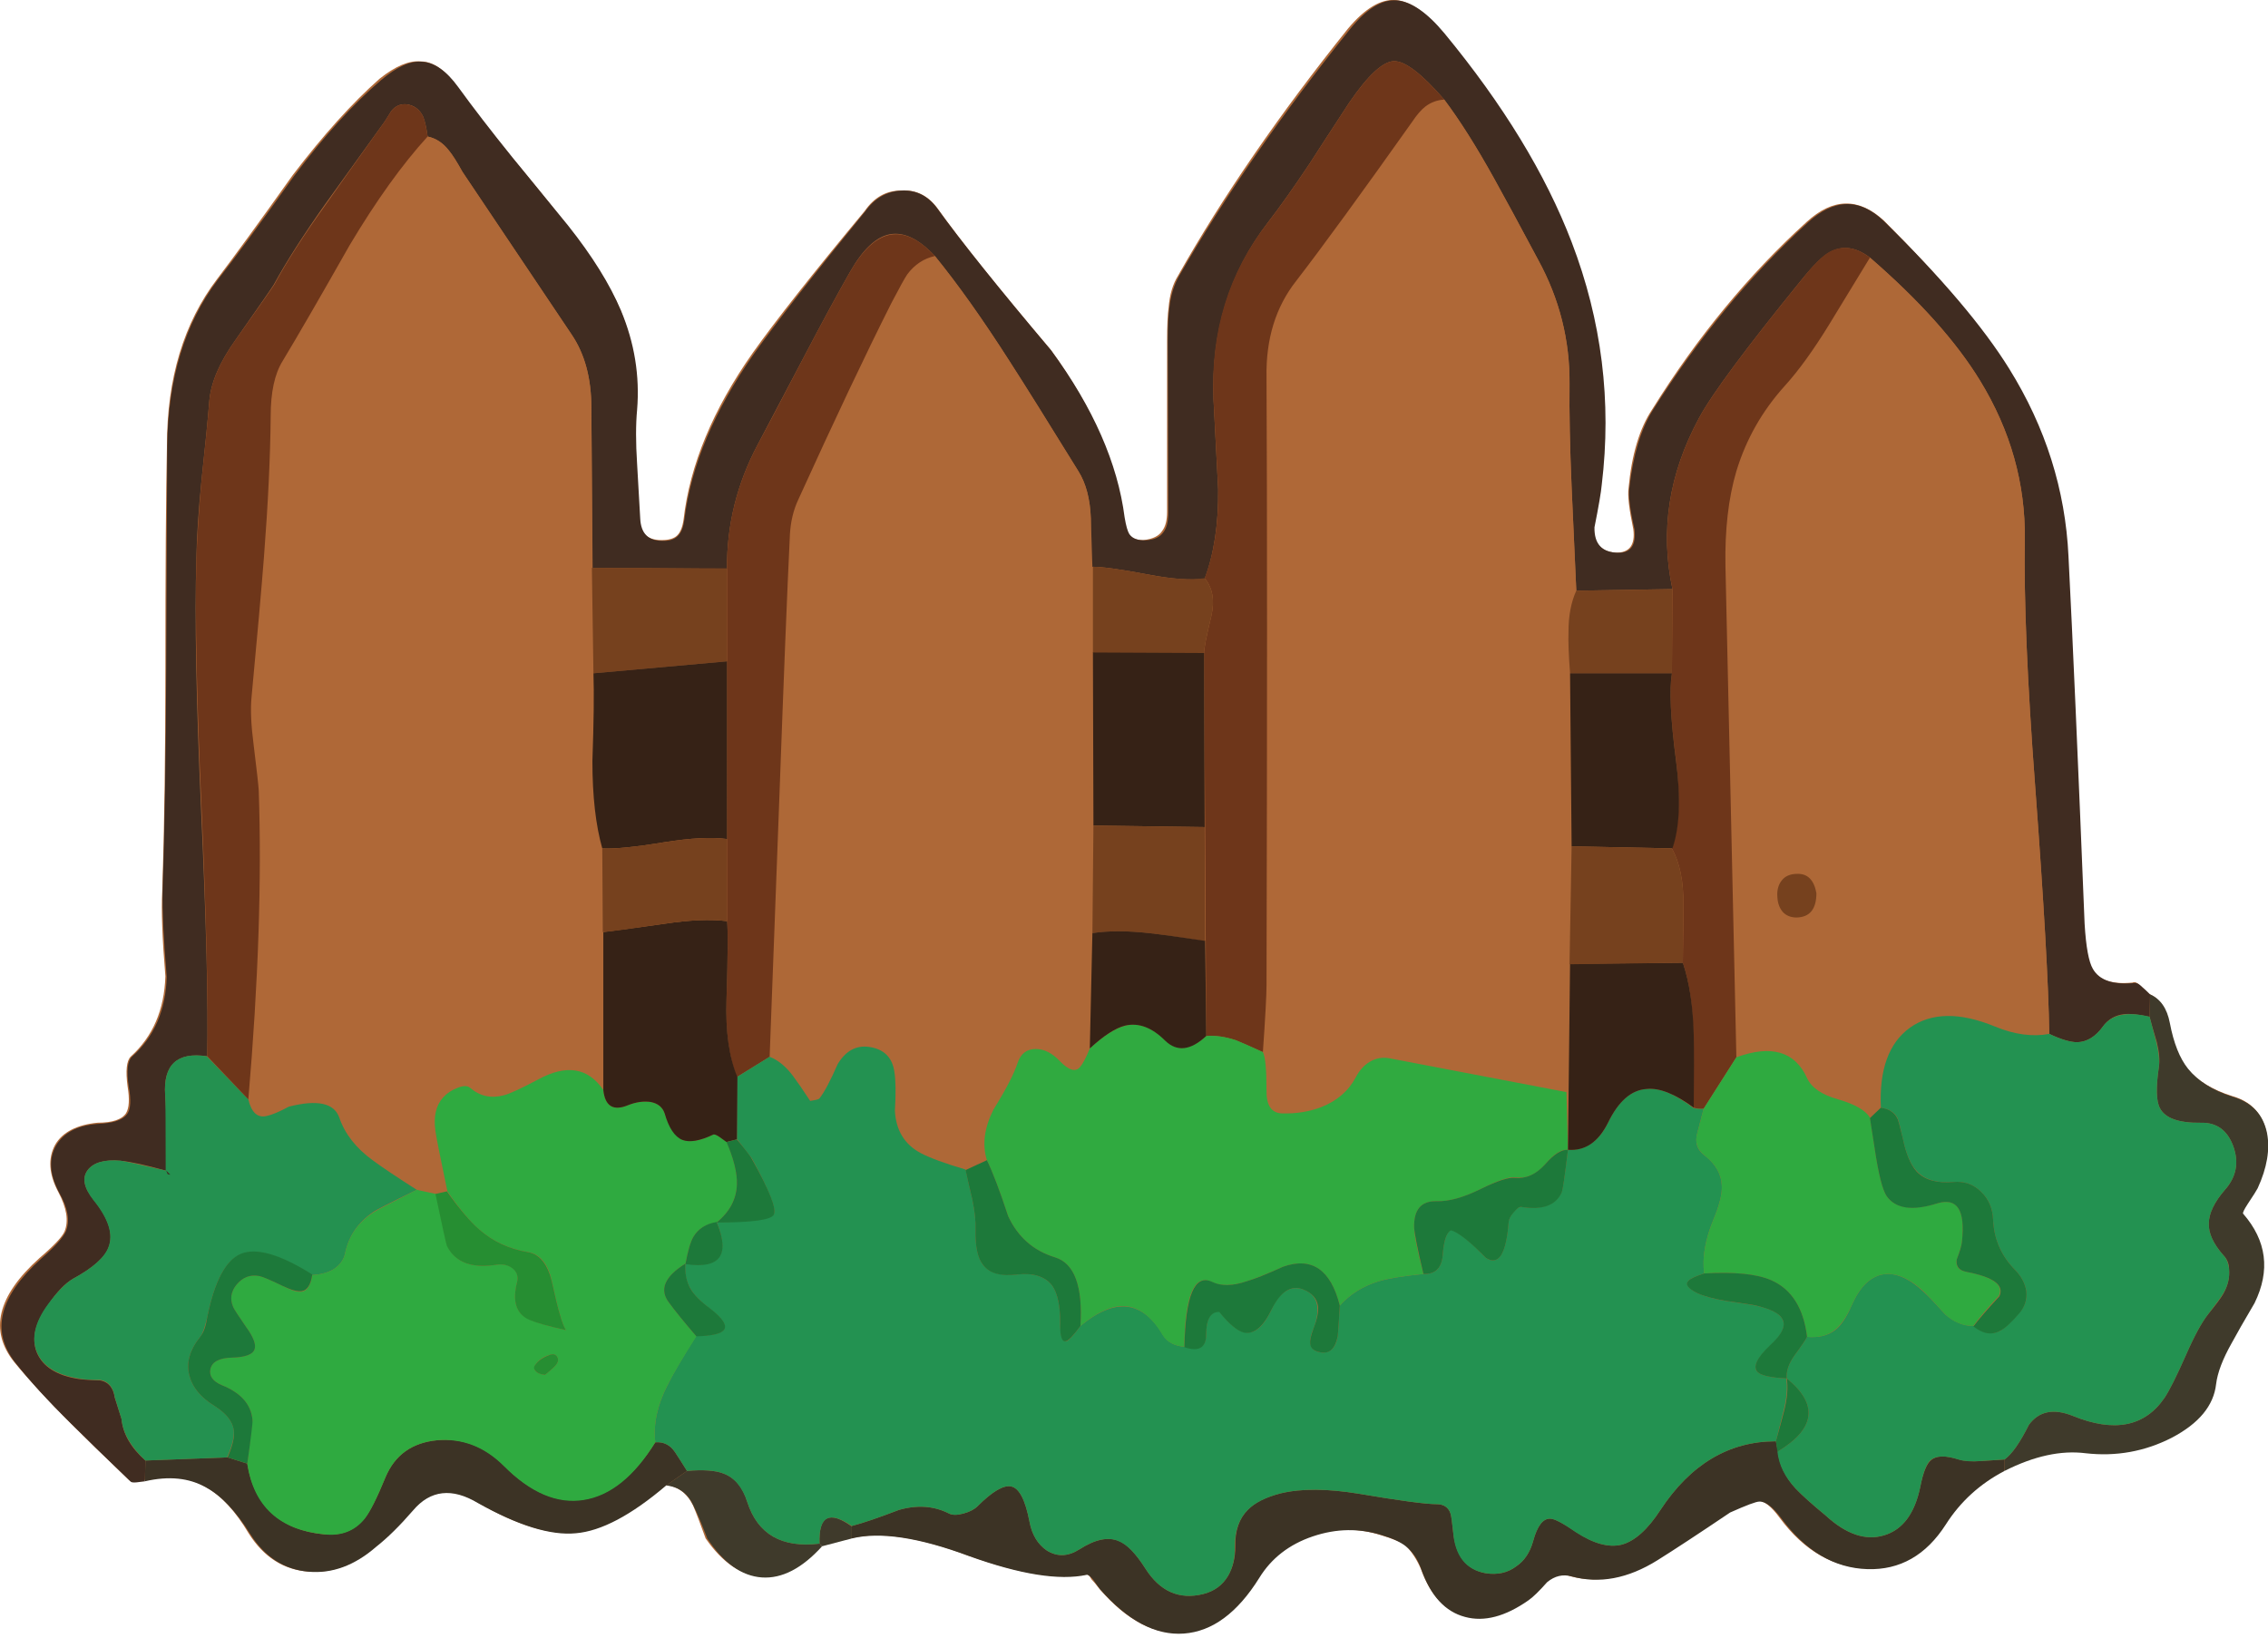 <svg xmlns="http://www.w3.org/2000/svg" xmlns:xlink="http://www.w3.org/1999/xlink" width="72" height="52" preserveAspectRatio="none"><defs><path id="a" fill="#AE6837" d="M65.6 17.65q-.15-3.15-1.85-5.95-1.25-2-3.95-4.7-1.2-1.1-2.45.05-2.75 2.5-4.9 5.95-.6.9-.75 2.5-.05.35.15 1.3.1.75-.55.75-.75-.05-.7-.85.2-.95.2-1.35.5-3.95-.95-7.7-1.25-3.2-4.05-6.6-.8-1-1.5-1.05t-1.5.9q-3.25 4.05-5.4 7.85-.25.4-.3 1-.05.35-.05 1.1v5.4q0 .4-.15.6-.15.25-.6.3-.35 0-.5-.2-.05-.15-.15-.55-.3-2.55-2.3-5.3-2.5-2.95-3.6-4.5-.45-.6-1.15-.55-.7 0-1.15.65Q25 9.65 23.9 11.2q-1.9 2.7-2.2 5.3-.05.35-.2.5t-.5.15q-.7 0-.7-.7-.1-1.15-.1-1.75-.1-1 0-1.7.1-1.6-.5-3.15-.55-1.25-1.7-2.7T16.25 5Q15.2 3.7 14.5 2.75q-.55-.8-1.15-.8-.55-.05-1.3.55-1.3 1.15-2.75 3.05-1.6 2.25-2.4 3.3-1.6 2.1-1.6 5.3-.05 2.35-.05 7.1 0 4.1-.1 7.05-.05.9.1 2.7-.05 1.6-1.1 2.55-.2.2-.1.95.1.6-.05.85-.2.3-.9.3-1 .1-1.35.7-.35.65.1 1.5.4.75.2 1.25-.1.25-.8.85-2 1.8-.8 3.3.7.85 1.8 1.95.6.6 1.85 1.8.05.05.2.05.1 0 .25-.05 1.15-.25 1.95.2.75.4 1.4 1.5.7 1.1 1.85 1.2t2.15-.8q.55-.45 1.2-1.15.8-1 2.05-.25 1.9 1.1 3.1.95 1.2-.1 2.85-1.5.6.05.9.65.15.35.4 1.05.8 1.15 1.75 1.2.95.1 1.9-1l.95-.2q1.35-.35 3.75.55 2.4.85 3.7.6.1-.05.2.15.1.1.25.3 1.3 1.5 2.65 1.4t2.4-1.75q.55-.95 1.7-1.35 1.1-.35 2.2 0 .5.15.75.3.3.3.5.75.45 1.25 1.35 1.5.95.25 2.05-.5.2-.15.6-.6.35-.3.75-.15 1.3.35 2.7-.55.8-.5 2.35-1.5.75-.35.9-.35.3 0 .7.55 1.15 1.55 2.75 1.6 1.55.05 2.5-1.4.65-1.1 1.85-1.7 1.4-.75 2.55-.6 1.45.2 2.75-.45 1.3-.7 1.4-1.7.05-.55.5-1.35.25-.4.75-1.25.75-1.55-.4-2.85l.15-.3q.3-.4.35-.5.4-.95.3-1.75-.2-.9-1.1-1.15-.95-.3-1.45-.9-.4-.5-.55-1.45-.15-.7-.65-.9l-.25-.25q-.15-.15-.25-.1-1 .1-1.3-.45-.2-.35-.25-1.45-.35-7.8-.55-11.65"/><path id="b" fill="#402C21" d="M660.85 291.25q2.7-3.95 4.3-4t4.85 3.7q2.25 3 4.8 7.6 1.45 2.6 4.25 7.85 3.05 5.6 3 11.9-.05 4.1.2 9.95.15 3.35.45 9.95l9.25-.15q-1.8-8.4 2.55-16.45 1.85-3.45 9.9-13.35 1.7-2.1 2.65-2.6 1.85-1.05 3.9.5 7.15 6.2 10.6 11.85 4.4 7.2 4.3 15.3-.15 8.6 1 23.8 1.25 16.75 1.35 23.75 1.7.8 2.7.8 1.4-.05 2.45-1.5.75-1.05 2.05-1.2.85-.1 2.45.25l.05-2.15q-.5-.5-.75-.7-.45-.45-.75-.4-3.05.3-4-1.35-.6-1-.8-4.35-.95-23.6-1.55-35.35-.45-9.6-5.7-18.05-3.75-6.05-12-14.15-3.55-3.45-7.4.1-8.3 7.6-14.9 18.05-1.7 2.7-2.25 7.5-.15 1.1.5 3.95.25 2.3-1.6 2.25-2.3-.05-2.25-2.45.6-3 .7-4.1 1.45-12-2.9-23.35-3.75-9.8-12.25-20.1-2.5-3-4.6-3.15t-4.45 2.75q-9.85 12.25-16.45 23.75-.75 1.3-.95 3.1-.15 1.05-.15 3.25l.05 16.45q0 1.25-.45 1.85-.5.75-1.75.8-1.1.05-1.55-.6-.25-.4-.45-1.6-1-7.8-7.05-16.05-7.55-8.95-10.95-13.65-1.35-1.85-3.45-1.75-2.15.1-3.5 2-7.35 9-10.7 13.7-5.75 8.2-6.7 15.95-.15 1.1-.6 1.55-.5.55-1.55.5-2 0-2.1-2.15l-.3-5.25q-.2-3.1 0-5.2.4-4.9-1.55-9.55-1.6-3.8-5.1-8.2-3.55-4.35-5.35-6.55-3.1-3.85-5.2-6.75-1.7-2.35-3.5-2.45-1.65-.15-3.9 1.75-4 3.4-8.4 9.25-4.8 6.75-7.35 10-4.75 6.3-4.85 15.95-.05 7.2-.1 21.5-.05 12.55-.35 21.45-.05 2.65.4 8.2-.15 4.8-3.35 7.65-.65.65-.3 2.9.35 1.9-.15 2.6-.6.85-2.75.95-3 .2-4.1 2.1-1.1 1.95.35 4.6 1.2 2.15.6 3.65-.4.9-2.4 2.65-6.05 5.45-2.45 10 2.05 2.6 5.35 5.85 1.9 1.9 5.7 5.55.1.15.6.1.3-.05.8-.1l.05-2q-2.1-1.85-2.3-4l-.65-2.05q-.2-1.4-1.35-1.65-1.45-.05-2.15-.15-3.15-.5-4-2.55-.8-2 1.1-4.6 1.25-1.85 2.4-2.5 2.85-1.55 3.4-3 .75-1.85-1.4-4.55-1.45-1.75-.6-2.9.85-1.1 3.15-.9 1.5.15 4.35.95h.05q.1-4.85-.1-7.25-.3-4.4 4.05-3.75.15-7.7-.6-23.85-.7-15.65-.45-23.9.05-3.2.5-7.7.55-5.1.75-7.65.25-2.65 2.5-5.8 3.6-5.15 3.7-5.35 1.8-3.3 4.95-7.75l5.4-7.5q.35-.45.95-1.45.6-.75 1.5-.65 1.05.15 1.55 1.15.25.55.45 1.95 1.2.25 2.05 1.35.5.6 1.3 2.05l10.5 15.65q1.9 2.8 1.9 7.05l.1 15.4 12.95.1q-.05-6.3 2.95-11.95.9-1.7 4.4-8.35 2.7-5.15 4.5-8.3 1.85-3.25 3.85-3.6t4.3 2.1q3.3 4.05 7.2 10.15 2.25 3.5 6.6 10.55 1.1 1.75 1.2 4.55l.15 4.65q1.45 0 5.4.75 3.4.65 5.4.4 1.35-3.6 1.3-8.6-.3-5.8-.45-8.65-.35-9.8 5.25-17.05 1.7-2.2 4-5.65 1.25-1.95 3.8-5.85"/><path id="c" fill="#3C3325" d="M706.7 427.2q-2-1.65-2.9-2.6-1.5-1.65-1.7-3.55l-.2-1q-6.75 0-11.1 6.6-1.85 2.85-3.75 3.35-1.85.45-4.35-1.2-1.9-1.3-2.5-1.3-1.05-.05-1.65 2.15-.45 1.65-1.65 2.45-1.2.9-2.9.65-2.8-.5-3.15-4-.15-1.45-.25-1.75-.3-.9-1.35-.9-1.55 0-7.45-1-4.55-.75-7.5-.05-2.2.55-3.2 1.6-1.25 1.25-1.2 3.5 0 1.65-.7 2.85-.8 1.35-2.4 1.75-3.45.85-5.55-2.45-1.4-2.2-2.55-2.65-1.55-.65-3.8.8-1.65 1.05-3.15.1-1.3-.9-1.65-2.75-.6-3.15-1.75-3.4-1.1-.25-3.25 1.9-.45.45-1.35.7t-1.4 0q-2.15-1.1-4.8-.35-3 1.15-4.55 1.55v1.2q4.05-1 11.3 1.7 7.35 2.65 11.3 1.8.2-.05.65.5.2.3.65.9 4 4.55 8.05 4.25 4.1-.3 7.25-5.35 1.75-2.85 5.15-4t6.7-.1q1.5.45 2.25 1.05 1 .8 1.5 2.25 1.35 3.8 4.2 4.55 2.75.75 6.1-1.6.65-.45 1.8-1.75 1.1-.9 2.35-.55 4 1.1 8.25-1.55 2.4-1.5 7-4.6 2.35-1.05 2.8-1.05.9-.05 2.15 1.65 3.5 4.7 8.25 4.85 4.7.15 7.55-4.3 2.1-3.3 5.65-5.15v-1.1l-2.25.15q-1.35.1-2.15-.15-1.9-.6-2.65.05-.65.5-1.05 2.55-.8 3.9-3.5 4.7-2.65.8-5.6-1.9"/><path id="d" fill="#3C3325" d="M567.25 430.2q1.65-1.3 3.55-3.5 2.5-2.95 6.25-.7 5.8 3.25 9.4 2.9 3.65-.3 8.7-4.6l2-1.4q-.75-1.2-1.15-1.8-.7-1.05-1.9-.95-3.1 4.9-6.9 5.5-3.85.6-7.65-3.25-2.8-2.8-6.45-2.45-3.6.35-4.95 3.55-1.25 3.05-2 3.95-1.45 1.8-3.95 1.55-3.05-.3-4.9-1.95-1.95-1.75-2.45-4.85l-1.9-.6-7.9.3-.05 2q3.45-.8 5.9.6 2.2 1.2 4.25 4.5 2.1 3.3 5.6 3.6 3.4.3 6.5-2.4"/><path id="e" fill="#3F3A2B" d="m737.9 377.05-.05 2.15q.2.8.7 2.45.35 1.45.2 2.35-.45 3 .1 4 .75 1.45 3.95 1.4 2.25-.05 3.1 2.25.85 2.35-.8 4.2-1.55 1.8-1.55 3.25-.05 1.4 1.4 3.05.55.55.55 1.35.1 1.2-.55 2.35-.3.55-1.45 1.95-.95 1.2-2.15 3.95-1.35 3.05-2.05 4.1-2.85 4.2-8.85 1.75-2.75-1.1-4.2.85-1.3 2.6-2.35 3.35v1.1q4.25-2.15 7.8-1.7 4.4.5 8.3-1.5 3.9-2.05 4.25-5.15.2-1.65 1.5-3.95.7-1.3 2.2-3.85 2.3-4.7-1.1-8.6-.1-.1.45-.95.8-1.2.95-1.5 1.35-2.95.9-5.3-.55-2.7-3.3-3.5-2.85-.9-4.3-2.7-1.2-1.5-1.75-4.4-.4-2.1-1.9-2.75"/><path id="f" fill="#3F3A2B" d="m610.15 430.15-.25-.25q-5.45.65-6.95-4-.65-2.15-2.3-2.75-1.15-.45-3.5-.25l-2 1.4q1.85.2 2.65 2 .5 1 1.3 3.1 2.35 3.55 5.25 3.75t5.8-3"/><path id="g" fill="#3F3A2B" d="M613 428.25q-3.25-2.35-3.1 1.65l.25.25 2.85-.75z"/><path id="h" fill="#AF6837" d="M574.25 295.85q-.85-1.1-2.05-1.35-3.7 4-7.55 10.45-4.2 7.5-6.4 11.15-1.05 1.75-1.15 5.3-.05 5.95-.6 13.6-.25 2.9-1.25 13.55-.15 1.65.2 4.4.45 3.4.5 4.45.5 12.35-1 29.75.45 1.9 1.75 1.6.75-.15 2.15-.9 1.9-.5 2.9-.4 1.5.15 1.95 1.45.8 2.35 3.2 4.15 1.35 1 4.25 2.8l1.8.4 1.15-.25q-.95-4.6-1.15-5.75-.25-2.1.75-3.25.55-.65 1.35-.95.85-.35 1.25 0 1.4 1.2 3.2.7.8-.2 3.25-1.5 4.1-2.2 6.3 1.05L589 363q-.95-3.35-.95-8.4.2-5.6.1-8.45l-.2-25.55q0-4.25-1.9-7.05l-10.5-15.65q-.8-1.45-1.3-2.05"/><path id="i" fill="#AF6837" d="M670 290.95q-1 .05-1.8.65-.6.45-1.3 1.5-7.3 10.3-11.15 15.3-2.85 3.65-2.85 9.25.05 9.75.05 58.5 0 .7-.4 6.45.35.65.35 3.65-.05 2.2 1.5 2.25 2.05.05 3.8-.6 2.25-.9 3.3-2.9.5-.95 1.3-1.45.9-.55 1.95-.35l17 3.3.35-40.35q-.2-2.7-.15-4.05 0-2.25.75-3.9l-.45-9.95q-.25-5.85-.2-9.95.05-6.3-3-11.9-2.8-5.25-4.25-7.85-2.55-4.6-4.8-7.6"/><path id="j" fill="#AE6837" d="M621 306q-1.6.35-2.65 1.75-.35.5-1.55 2.8-2.7 5.4-9 18.9-.65 1.55-.75 3.35l-1.95 50.25q1.2.5 2.25 1.85l1.65 2.4q.8-.1.9-.2.7-.95 1.75-3.35 1.15-1.9 3-1.6 2.1.3 2.45 2.4.2 1.15.05 3.7.15 2.85 2.4 4.05 1.35.75 4.35 1.65l2.1-.9q-.7-2.3.65-4.95 1.8-2.9 2.3-4.45.45-1.35 1.7-1.35 1.2 0 2.35 1.15 1.25 1.35 1.95.6.4-.4.95-1.8l.1-51q-.1-2.8-1.2-4.55-4.35-7.05-6.6-10.55-3.9-6.1-7.2-10.15"/><path id="k" fill="#AE6837" d="M710.95 306.15q-2.55 4.25-3.9 6.4-2.3 3.75-4.35 5.95-3.25 3.6-4.6 8.2-1.15 3.9-1.05 9.15l1.05 47.25q5.05-1.85 6.8 2 .65 1.45 3 2.1 2.4.65 3.05 1.7l1.05-.95q-.3-5.5 2.8-7.7t8.2-.1q2.8 1.15 5.2.7-.1-7-1.35-23.75-1.15-15.2-1-23.8.1-8.1-4.3-15.3-3.45-5.65-10.6-11.85m-5.15 61.15q-.1 2.3-1.9 2.3-1.7 0-1.85-1.9-.1-1 .4-1.6.5-.65 1.5-.7 1.5 0 1.85 1.9"/><path id="l" fill="#239251" d="M712 387.95q1.15.15 1.6 1 .15.35.5 1.9.45 2.25 1.35 3.2 1.15 1.25 3.5 1.05 1.6-.15 2.7.95 1.1 1.05 1.15 2.75.15 2.8 2.15 4.8.9.95 1.05 2.05.1 1.15-.65 2-1.2 1.4-1.85 1.75-1.2.65-2.6-.45-1.45 0-2.7-1.1-1.3-1.45-2-2.1-2.2-2.1-4.05-1.75-1.8.35-2.95 2.95-.75 1.75-1.6 2.4-1.05.8-2.7.65-.15.35-1.25 1.85-.8 1.15-.7 2.15 4.6 3.75-.9 7.05.2 1.9 1.75 3.55.9.95 2.9 2.6 2.95 2.7 5.6 1.9 2.7-.8 3.5-4.7.4-2.05 1-2.55.8-.65 2.65-.05.8.25 2.15.15l2.3-.15q1.05-.75 2.35-3.35 1.45-1.95 4.2-.85 6 2.45 8.85-1.75.7-1.05 2.05-4.1 1.2-2.75 2.15-3.95 1.2-1.55 1.45-2 .65-1.1.55-2.3-.1-.9-.55-1.35-1.45-1.65-1.4-3.05 0-1.45 1.55-3.25 1.65-1.85.8-4.2-.85-2.3-3.1-2.25-3.2.05-3.95-1.4-.55-1-.1-4 .1-.9-.25-2.35-.45-1.65-.65-2.45-3.25-.8-4.5.95-1.05 1.45-2.45 1.5-1 0-2.7-.8-2.4.45-5.2-.7-5.1-2.1-8.2.1-3.05 2.2-2.8 7.7"/><path id="m" fill="#249150" d="M542.65 393.05q-2.3-.2-3.15.9t.55 2.9q2.15 2.65 1.45 4.5-.55 1.5-3.4 3.05-1.05.6-2.45 2.5-1.85 2.55-1.05 4.55.85 2.05 4 2.55.7.15 2.15.15 1.15.25 1.35 1.65l.65 2.1q.2 2.05 2.3 4l7.85-.3q.75-1.65.65-2.65-.2-1.25-1.85-2.3-1.95-1.2-2.4-2.85-.55-1.85 1.05-3.85.3-.35.65-1.85 1.05-5.2 3.25-6.05 2.25-.9 6.85 2 1.15-.05 2.05-.55.9-.6 1.1-1.5.5-2.5 2.7-4 .4-.3 4.2-2.15-2.9-1.85-4.25-2.85-2.4-1.75-3.2-4.1-.75-2.1-4.85-1.05-1.4.75-2.15.9-1.3.3-1.75-1.6l-4-4.15q-4.3-.65-4 3.75.05.8.05 7.25-3.6-.85-4.35-.95"/><path id="n" fill="#6E361A" d="M670 290.95q-3.25-3.75-4.85-3.7t-4.3 4q-2.55 3.9-3.8 5.85-2.3 3.45-4 5.65-5.7 7.25-5.25 17.05.15 2.85.45 8.65.05 5-1.3 8.55 1.15 1.4.65 3.6-.75 3.1-.7 3.6l.2 36.85q1.3-.1 2.8.4.65.25 2.65 1.15.35-5 .35-6.45.1-39 0-58.5-.1-5.5 2.85-9.25 3.85-5 11.15-15.3.7-1.05 1.3-1.5.8-.6 1.8-.65"/><path id="o" fill="#6E361A" d="M572.2 294.5q-.2-1.4-.45-1.95-.45-.95-1.55-1.15-.9-.1-1.5.65-.6 1-.95 1.45-3.6 5.05-5.35 7.55-3.2 4.45-4.95 7.7 0 .05-3.75 5.35-2.25 3.15-2.5 5.8-.2 2.55-.75 7.65-.4 4.5-.5 7.7-.2 8.15.5 23.9.7 16.1.55 23.85l3.95 4.15q1.45-16.9 1-29.75-.05-.8-.5-4.45-.35-2.7-.2-4.4.85-9.05 1.2-13.55.6-7.75.65-13.6 0-3.45 1.15-5.3 2.2-3.65 6.45-11.15 3.85-6.45 7.5-10.45"/><path id="p" fill="#6E361A" d="M621 306q-4.5-4.85-8.15 1.5-1.8 3.15-4.5 8.3-3.55 6.8-4.4 8.35-3 5.65-2.95 11.9V370q.15 1.25-.05 7.55-.15 4.6 1 7.45l3.15-1.95.95-25.35q.6-16.6 1-24.9.1-1.85.8-3.35 5.25-11.55 8.95-18.9 1.2-2.3 1.55-2.8 1.05-1.4 2.65-1.75"/><path id="q" fill="#6E361A" d="M702.75 318.5q2-2.2 4.3-5.95 1.3-2.15 3.9-6.4-2.05-1.55-3.9-.55-1 .55-2.65 2.65-8.05 9.9-9.9 13.35-4.35 8.05-2.55 16.45l-.05 8.1q-.4 2.4.4 8.4.65 5.35-.4 8.45 1.15 2.1 1.1 5.45 0 1.85-.05 5.55.95 2.8 1 6.95.05 2.35.05 7 .5.15.95.1l3.15-4.95-1.05-47.25q-.1-5.25 1.05-9.15 1.4-4.6 4.65-8.2"/><path id="r" fill="#76411E" d="m601 336.05-13-.05.15 10.15L601 345z"/><path id="s" fill="#76411E" d="M646.95 337q-2.05.3-5.4-.35-3.95-.75-5.35-.75v8.3h10.7q-.05-.5.7-3.6.5-2.2-.65-3.6"/><path id="t" fill="#76411E" d="m691.9 346.15.05-8.1-9.25.15q-.75 1.65-.75 3.95-.05 1.35.15 4z"/><path id="u" fill="#239251" d="M685.75 389.4q-1.35 2.75-3.85 2.6-.45 3.7-.6 4.05-.85 1.9-3.9 1.45-.25-.05-.7.45-.45.55-.5.9-.35 4.75-2.2 3.55-2.3-2.4-3.35-2.7-.65.35-.8 2.45-.15 1.85-1.85 1.8-3 .3-4.3.7-2.3.7-3.75 2.35-.15 2.65-.2 2.95-.3 1.7-1.6 1.55-1.6-.2-.75-2.25 1.15-3-.95-3.8-1-.4-1.9.3-.7.55-1.15 1.6-1.2 2.55-2.65 2.2-1-.2-2.4-2-1.25 0-1.25 2.15 0 1.95-2.1 1.25-1.4-.1-2.05-1.1-2.95-5.05-7.95-.9-.95 1.3-1.3 1.45-.65.25-.65-1.75 0-2.45-.75-3.55-1-1.35-3.35-1.1-2.4.25-3.3-.9-.8-1-.75-3.45.05-1.15-.3-2.85-.45-1.9-.65-2.9-3.05-.9-4.35-1.6-2.3-1.25-2.45-4.05.15-2.55-.05-3.75-.3-2.1-2.45-2.4-1.85-.25-3 1.65-1.05 2.4-1.75 3.3-.1.1-.35.15-.5.1-.55.1-1.05-1.6-1.65-2.4-1-1.35-2.25-1.85l-3.15 1.95v5.95q1.4 1.85 1.45 1.9 2.5 4.6 2.1 5.35-.448.746-5.5.75 1.94 4.776-3 4-.15 1.35.5 2.45.5.85 1.8 1.85 3.5 2.65-1.25 2.65-2 3.15-2.8 4.8-1.45 2.85-1.15 5.45 1.2-.1 1.9.95.4.6 1.15 1.8 2.35-.2 3.5.25 1.6.6 2.3 2.75 1.5 4.65 6.95 4-.15-3.95 3.1-1.7 1.55-.4 4.55-1.55 2.65-.75 4.8.35.5.25 1.4 0t1.35-.7q2.15-2.15 3.25-1.9 1.15.25 1.75 3.4.35 1.85 1.65 2.75 1.5.95 3.15-.1 2.25-1.45 3.75-.8 1.2.45 2.6 2.65 2.1 3.3 5.55 2.45 1.6-.4 2.4-1.75.7-1.2.65-2.85 0-2.25 1.25-3.5 1.05-1.05 3.2-1.6 2.95-.7 7.5.05 5.9 1 7.45 1 1.05 0 1.35.9.1.3.25 1.75.25 3.5 3.15 4 1.7.25 2.9-.65 1.2-.8 1.65-2.45.6-2.2 1.65-2.15.6 0 2.45 1.3 2.55 1.65 4.4 1.2 1.9-.5 3.75-3.35 4.35-6.6 11.1-6.6.5-1.95.75-2.95.45-1.8.25-3.1-2.206-.105-2.75-.6-.75-.7 1.2-2.55 1.75-1.6 1.15-2.6-.45-.8-2.5-1.25-.45-.1-2.9-.45-1.75-.3-2.75-.75-1.35-.7-.85-1.2.25-.3 1.5-.7-.3-2.3.9-5.2.85-2.05.8-3.2-.05-1.7-1.65-2.95-1.1-.8-.7-2.2.6-2.25.6-2.3-.35.05-.95-.05-2.7-2.05-4.55-1.85-2.2.15-3.7 3.25"/><path id="v" fill="#1D793A" d="m701.9 420.05.15 1q5.5-3.3.9-7.05.2 1.3-.25 3.1-.25 1-.8 2.95"/><path id="w" fill="#2FAA40" d="M573.7 386.95q-1.05 1.15-.75 3.25.1.8 1.15 5.8 1.8 2.6 3.1 3.7 1.95 1.7 4.7 2.15 1.75.3 2.3 3 .8 3.75 1.3 4.5-2.5-.55-3.55-1.05-1.85-.8-1.15-3.55.2-.85-.4-1.35-.6-.45-1.5-.35-3.65.6-4.8-1.8-.1-.2-1.1-5l-1.85-.4q-4.05 2.05-4.2 2.2-2.2 1.45-2.7 3.95-.2.9-1.1 1.5-.9.5-2.05.55-.2 1.45-1 1.6-.6.1-1.85-.55-1.75-.85-2.25-.95-1.3-.25-2.2.85-.8 1-.3 2.15.1.25 1.2 1.85 1.1 1.5.85 2.2-.25.75-2.2.8-1.8.05-2.05 1.1-.2 1 1.1 1.55 2.75 1.1 2.95 3.35 0 .05-.5 4.25.95 6.1 7.35 6.75 2.5.3 3.95-1.5.75-.95 2-4 1.35-3.2 4.95-3.55 3.65-.3 6.45 2.5 3.85 3.85 7.65 3.25 3.85-.6 6.9-5.55-.3-2.6 1.15-5.45.8-1.6 2.8-4.75-1.8-2.1-2.6-3.2-1.5-1.9 1.55-3.8v.05q.35-1.9.75-2.6.7-1.2 2.25-1.4 1.9-1.55 1.95-3.7.05-1.6-1-4.1-.5-.3-.7-.45-.45-.3-.6-.2-1.9.9-2.9.5-1.1-.45-1.75-2.55-.3-.9-1.35-1.1-1-.15-2.15.3-2.15.9-2.4-1.45-2.2-3.25-6.3-1-2.45 1.3-3.25 1.5-1.85.5-3.25-.7-.4-.35-1.25 0-.8.3-1.35.9m9.8 26.7q-.65-.05-.9-.35-.25-.25-.05-.6.5-.75 1.5-1 .4-.1.6.2t0 .65q-.15.3-1.15 1.1"/><path id="x" fill="#1D793A" d="M558.25 405.1q1.25.6 1.85.5.8-.15 1-1.6-4.6-2.9-6.85-2-2.2.9-3.25 6.1-.2 1.3-.65 1.85-1.6 2-1.05 3.85.45 1.65 2.4 2.85 1.65 1.05 1.85 2.3.15.95-.6 2.65l1.9.6q.55-3.9.5-4.2-.2-2.25-2.95-3.35-1.3-.55-1.1-1.55.25-1.05 2.05-1.1 1.95-.05 2.2-.8.25-.7-.85-2.2-1.1-1.6-1.2-1.85-.5-1.15.3-2.15.9-1.1 2.2-.85.5.1 2.25.95"/><path id="y" fill="#362216" d="M601 370q-2.4-.3-6 .25-5.4.75-5.9.8v15.2q.25 2.35 2.4 1.45 1.15-.45 2.15-.3 1.05.2 1.35 1.1.6 2.1 1.7 2.55 1.05.4 2.95-.5.15-.1.6.2.2.15.7.5l1-.25.05-6q-1.2-2.85-1.05-7.45.2-6.4.05-7.55"/><path id="z" fill="#362216" d="m601 345-12.85 1.15q.1 2.8-.1 8.45 0 5.05.95 8.4 1.8.1 6-.6 3.8-.6 6-.3z"/><path id="A" fill="#76411E" d="m589 363 .05 8.05q.9-.05 5.95-.8 3.65-.55 6-.25v-7.9q-2.2-.3-6 .3-4.2.7-6 .6"/><path id="B" fill="#268E32" d="M578.9 403.05q.85-.1 1.45.35.65.5.45 1.35-.7 2.75 1.15 3.6 1.05.45 3.55 1-.5-.75-1.3-4.45-.6-2.75-2.35-3.05-2.7-.45-4.65-2.15-1.3-1.1-3.15-3.7l-1.1.25q1 4.75 1.1 5 1.2 2.4 4.85 1.8"/><path id="C" fill="#30AA40" d="M652.55 382.6q-1.85-.85-2.6-1.15-1.55-.5-2.85-.4-2.25 2.05-3.9.45-1.95-1.9-3.85-1.45-1.45.35-3.45 2.2-.55 1.35-.95 1.8-.65.75-1.95-.6-1.1-1.15-2.3-1.15-1.3 0-1.75 1.35-.5 1.55-2.3 4.45-1.35 2.65-.65 4.9.85 1.75 2.05 5.4 1.4 3 4.5 3.95 2.8.85 2.45 6.6 2.4-2 4.25-1.9 2.1.1 3.7 2.85.65.95 2.05 1.05 0-2.8.45-4.5.65-2.45 2.15-1.75 1.3.65 3.4-.05 1.15-.35 3.5-1.4 4.15-1.45 5.45 3.75 1.45-1.65 3.75-2.35 1.3-.4 4.3-.7-.9-3.4-.9-4.5-.05-2.55 2.15-2.5 1.8.05 4.3-1.2 2.4-1.2 3.3-1.1 1.6.2 2.85-1.25 1.25-1.5 2.2-1.4l-.15-5.55-17-3.25q-1.05-.2-1.95.35-.8.5-1.3 1.45-1.05 2-3.35 2.9-1.7.65-3.75.6-1.55-.05-1.5-2.25 0-3-.35-3.65"/><path id="D" fill="#362216" d="M691.95 363q1.05-3.05.35-8.4-.8-6.1-.4-8.45h-9.8l.15 16.65z"/><path id="E" fill="#362216" d="M681.9 392q2.45.2 3.85-2.6 1.5-3.1 3.7-3.25 1.85-.2 4.55 1.8.05-4.65 0-7-.1-4.15-1.05-6.95l-10.85.1z"/><path id="F" fill="#76411E" d="m682.25 362.8-.2 11.35 10.9-.15.05-5.55q.05-3.35-1.1-5.45z"/><path id="G" fill="#362216" d="m646.9 344.2-10.7-.05.05 16.65 10.7.15z"/><path id="H" fill="#76411E" d="m636.25 360.8-.1 10.35q2.35-.35 5.45 0 1.8.2 5.4.8l-.05-11z"/><path id="I" fill="#362216" d="m636.15 371.15-.25 11.1q2-1.85 3.4-2.2 1.95-.45 3.85 1.45 1.7 1.65 3.95-.45l-.1-9.15q-3.6-.55-5.4-.75-3.15-.35-5.45 0"/><path id="J" fill="#1D793A" d="m626 393-2.05.95q.2.95.65 2.85.35 1.7.3 2.85-.05 2.5.75 3.45.9 1.2 3.3.9 2.35-.25 3.35 1.1.75 1.1.75 3.55-.05 2 .6 1.75.4-.15 1.35-1.45.35-5.75-2.45-6.6-3.1-.95-4.5-3.95-1.2-3.65-2.05-5.4"/><path id="K" fill="#2FAA40" d="m711.4 391.85-.45-2.95q-.65-1.05-3.05-1.75-2.35-.65-3-2.05-1.75-3.85-6.8-2l-3.15 4.95q0 .05-.6 2.3-.4 1.35.7 2.2 1.6 1.25 1.65 2.95.05 1.15-.8 3.2-1.2 2.9-.9 5.2 4.4-.25 6.45.65 2.95 1.3 3.45 5.45 1.65.15 2.65-.65.9-.7 1.65-2.4 1.15-2.6 2.95-2.95 1.85-.35 4.05 1.7.7.7 2 2.15 1.2 1.1 2.7 1.1.65-.95 2.45-2.9.75-1.55-3.1-2.3-1.15-.2-.95-1.2.45-1.2.5-1.7.5-4.55-2.35-3.7-3.65 1.1-4.9-.7-.6-.9-1.15-4.6"/><path id="L" fill="#1D793A" d="M718.95 395.1q-2.35.2-3.5-1-.9-1-1.35-3.25-.4-1.65-.5-1.85-.45-.9-1.6-1.05l-1.05 1 .45 2.9q.55 3.7 1.15 4.6 1.3 1.85 4.9.7 2.85-.85 2.35 3.7-.05.55-.5 1.7-.15 1 .95 1.2 3.9.75 3.15 2.35-1.8 1.95-2.5 2.9 1.4 1.1 2.6.4.65-.3 1.85-1.7.75-.9.65-2.05-.15-1.1-1.05-2.05-2-2-2.15-4.8-.05-1.7-1.15-2.75-1.1-1.1-2.7-.95"/><path id="M" fill="#76411E" d="M705.8 367.3q-.35-1.9-1.85-1.85-1 0-1.5.65t-.4 1.65q.05.8.5 1.35.5.55 1.35.55 1.9-.05 1.9-2.35"/><path id="N" fill="#1D793A" d="M700.05 407q2.05.5 2.45 1.25.6.95-1.15 2.55-1.95 1.85-1.2 2.6.55.5 2.8.6-.1-1 .7-2.15 1.1-1.5 1.25-1.85-.5-4.15-3.45-5.45-2.05-.9-6.45-.65-1.25.4-1.5.7-.55.5.85 1.2 1 .45 2.8.75 2.5.35 2.9.45"/><path id="O" fill="#402C21" d="M547.05 394q.1.3.15.35l.25.05z"/><path id="P" fill="#1D793A" d="M681.9 392q-.95-.05-2.2 1.4-1.3 1.45-2.9 1.3-.9-.1-3.25 1.05-2.5 1.25-4.3 1.2-2.2-.05-2.15 2.5.05.95.9 4.5 1.7.05 1.85-1.8.15-2.1.8-2.4 1.05.3 3.35 2.65 1.85 1.2 2.2-3.5.05-.4.5-.9.45-.55.7-.5 3.05.5 3.9-1.4.15-.35.6-4.1"/><path id="Q" fill="#1D793A" d="M653.4 407.35q1.3-2.6 3.05-1.9 1.25.5 1.4 1.6.1.8-.45 2.2-.35.95-.3 1.4.05.7 1.05.85 1.25.2 1.6-1.55.05-.35.2-2.95-1.3-5.2-5.45-3.75-2.3 1.05-3.5 1.4-2.05.7-3.35.05-2.5-1.15-2.65 6.3 2.1.7 2.1-1.25 0-2.15 1.25-2.15 1.4 1.75 2.4 2 1.45.25 2.65-2.25"/><path id="R" fill="#1D793A" d="M600.95 391.25q1.05 2.45 1 4.05-.05 2.15-1.95 3.7 5.1 0 5.5-.75.45-.8-2.1-5.35-.2-.4-1.45-1.9z"/><path id="S" fill="#1D793A" d="M598.05 409.95q2.1-.05 2.6-.55.65-.65-1.3-2.15-1.3-.95-1.85-1.85-.6-1.05-.5-2.45-3.05 1.9-1.55 3.8.8 1.1 2.6 3.2"/><path id="T" fill="#1D793A" d="M597 403q5 .75 3-4.05-1.55.25-2.25 1.45-.4.7-.75 2.6"/><path id="U" fill="#268E32" d="M583.5 413.65q1-.8 1.15-1.1.2-.35 0-.65t-.6-.2q-1.05.35-1.5 1-.25.3.05.6.25.3.9.35"/></defs><use xlink:href="#a"/><use xlink:href="#b" transform="translate(-175.25 -92.85)scale(.33)"/><use xlink:href="#c" transform="translate(-175.25 -92.85)scale(.33)"/><use xlink:href="#d" transform="translate(-175.25 -92.85)scale(.33)"/><use xlink:href="#e" transform="translate(-175.25 -92.85)scale(.33)"/><use xlink:href="#f" transform="translate(-175.25 -92.85)scale(.33)"/><use xlink:href="#g" transform="translate(-175.25 -92.85)scale(.33)"/><use xlink:href="#h" transform="translate(-175.25 -92.85)scale(.33)"/><use xlink:href="#i" transform="translate(-175.25 -92.85)scale(.33)"/><use xlink:href="#j" transform="translate(-175.25 -92.85)scale(.33)"/><use xlink:href="#k" transform="translate(-175.25 -92.85)scale(.33)"/><use xlink:href="#l" transform="translate(-175.25 -92.85)scale(.33)"/><use xlink:href="#m" transform="translate(-175.25 -92.85)scale(.33)"/><use xlink:href="#n" transform="translate(-175.25 -92.85)scale(.33)"/><use xlink:href="#o" transform="translate(-175.25 -92.85)scale(.33)"/><use xlink:href="#p" transform="translate(-175.25 -92.85)scale(.33)"/><use xlink:href="#q" transform="translate(-175.25 -92.85)scale(.33)"/><use xlink:href="#r" transform="translate(-175.25 -92.85)scale(.33)"/><use xlink:href="#s" transform="translate(-175.25 -92.85)scale(.33)"/><use xlink:href="#t" transform="translate(-175.25 -92.85)scale(.33)"/><use xlink:href="#u" transform="translate(-175.25 -92.85)scale(.33)"/><use xlink:href="#v" transform="translate(-175.25 -92.85)scale(.33)"/><use xlink:href="#w" transform="translate(-175.25 -92.85)scale(.33)"/><use xlink:href="#x" transform="translate(-175.25 -92.85)scale(.33)"/><use xlink:href="#y" transform="translate(-175.25 -92.85)scale(.33)"/><use xlink:href="#z" transform="translate(-175.25 -92.85)scale(.33)"/><use xlink:href="#A" transform="translate(-175.25 -92.85)scale(.33)"/><use xlink:href="#B" transform="translate(-175.25 -92.85)scale(.33)"/><use xlink:href="#C" transform="translate(-175.25 -92.85)scale(.33)"/><use xlink:href="#D" transform="translate(-175.25 -92.85)scale(.33)"/><use xlink:href="#E" transform="translate(-175.25 -92.85)scale(.33)"/><use xlink:href="#F" transform="translate(-175.25 -92.85)scale(.33)"/><use xlink:href="#G" transform="translate(-175.25 -92.85)scale(.33)"/><use xlink:href="#H" transform="translate(-175.25 -92.85)scale(.33)"/><use xlink:href="#I" transform="translate(-175.25 -92.85)scale(.33)"/><use xlink:href="#J" transform="translate(-175.25 -92.85)scale(.33)"/><use xlink:href="#K" transform="translate(-175.25 -92.85)scale(.33)"/><use xlink:href="#L" transform="translate(-175.25 -92.85)scale(.33)"/><use xlink:href="#M" transform="translate(-175.25 -92.85)scale(.33)"/><use xlink:href="#N" transform="translate(-175.25 -92.85)scale(.33)"/><use xlink:href="#O" transform="translate(-175.25 -92.85)scale(.33)"/><use xlink:href="#P" transform="translate(-175.25 -92.85)scale(.33)"/><use xlink:href="#Q" transform="translate(-175.25 -92.85)scale(.33)"/><use xlink:href="#R" transform="translate(-175.25 -92.85)scale(.33)"/><use xlink:href="#S" transform="translate(-175.25 -92.85)scale(.33)"/><use xlink:href="#T" transform="translate(-175.25 -92.85)scale(.33)"/><use xlink:href="#U" transform="translate(-175.25 -92.85)scale(.33)"/></svg>